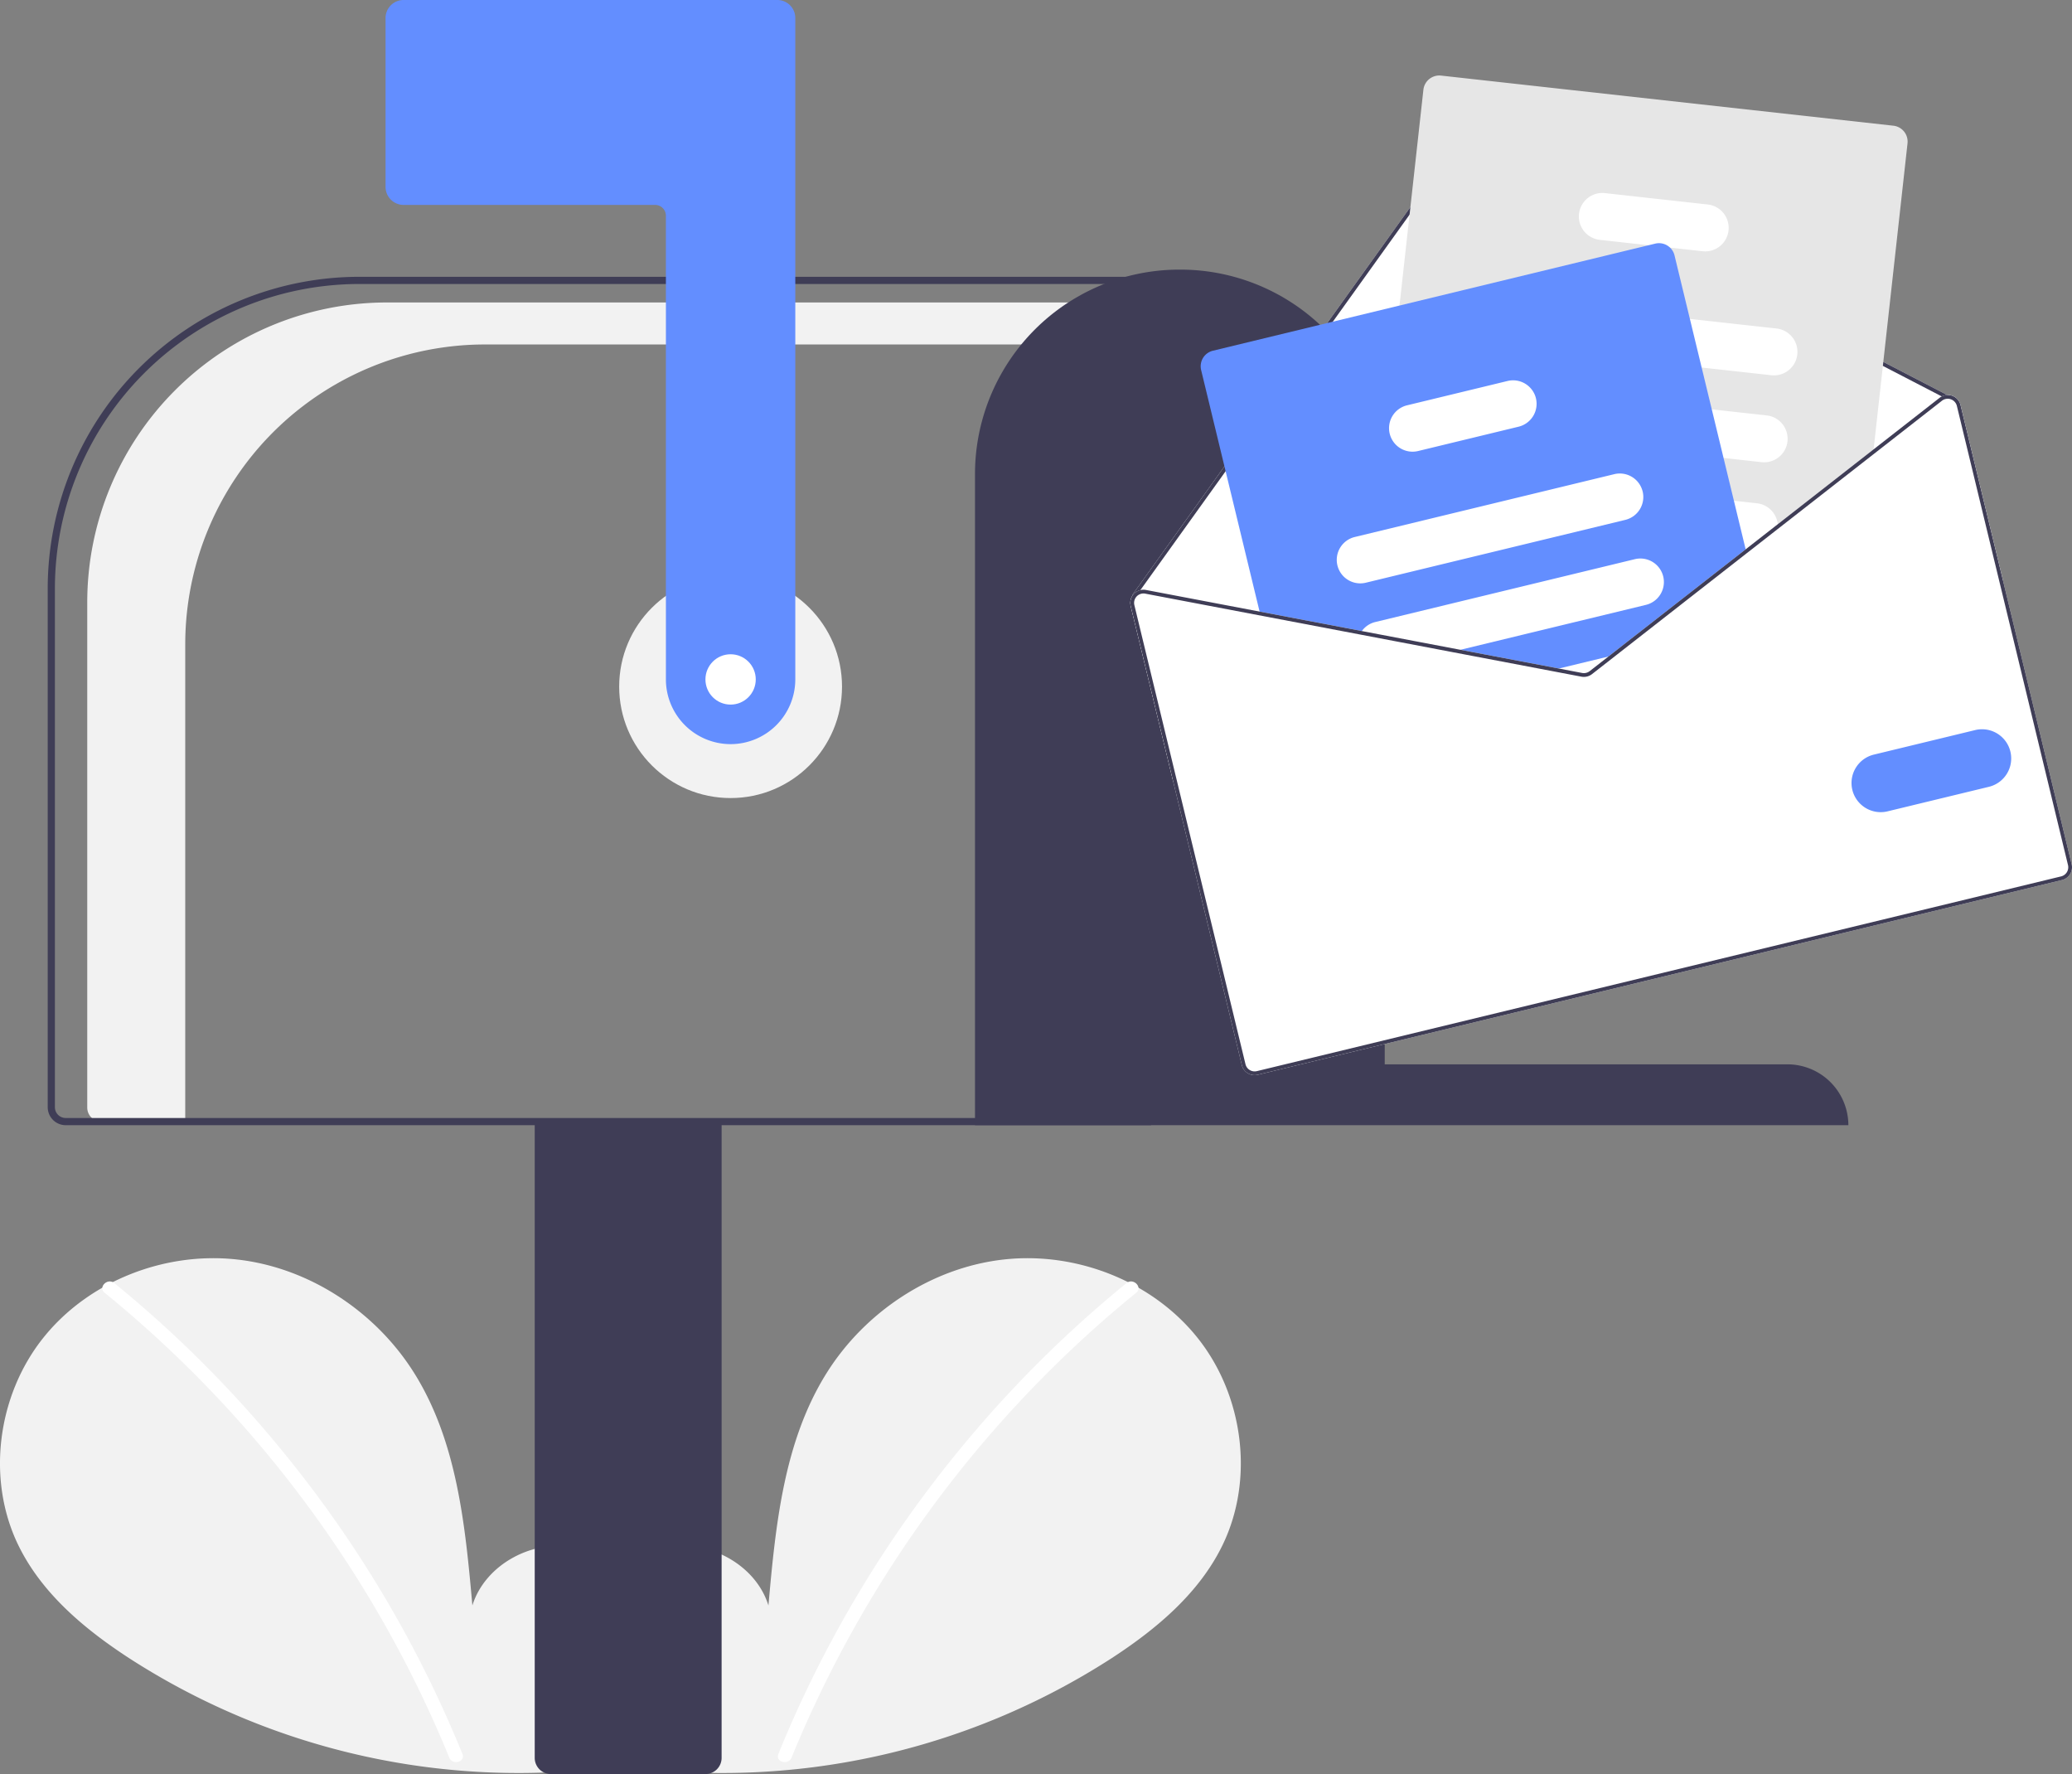 <svg data-name="Layer 1" xmlns="http://www.w3.org/2000/svg" width="576.499" height="493.5"><rect width="100%" height="100%" fill="#808080" stroke="none"/><path d="M169.422 488.35c9.255-7.82 14.876-20.173 13.402-32.2s-10.605-23.08-22.45-25.635-25.344 4.516-28.942 16.086c-1.98-22.306-4.26-45.547-16.12-64.543-10.739-17.2-29.337-29.507-49.495-31.709s-41.38 6.114-53.95 22.024-15.65 39.039-6.845 57.305c6.486 13.455 18.435 23.47 30.955 31.616a199.786 199.786 0 0 0 136.641 29.893" fill="#f2f2f2"/><path d="M31.8 356.924a326.88 326.88 0 0 1 45.553 45.235 327.833 327.833 0 0 1 51.309 85.741c.923 2.264-2.753 3.25-3.667 1.011a324.462 324.462 0 0 0-29.647-56.094 325.7 325.7 0 0 0-66.237-73.204c-1.898-1.546.806-4.222 2.688-2.689Z" fill="#fff"/><path d="M175.814 488.35c-9.254-7.82-14.876-20.173-13.401-32.2s10.605-23.08 22.448-25.635 25.346 4.516 28.943 16.086c1.98-22.306 4.261-45.547 16.12-64.543 10.739-17.2 29.338-29.507 49.495-31.709s41.38 6.114 53.95 22.024 15.65 39.039 6.845 57.305c-6.486 13.455-18.435 23.47-30.955 31.616a199.786 199.786 0 0 1-136.64 29.893" fill="#f2f2f2"/><path d="M313.437 356.924a326.879 326.879 0 0 0-45.554 45.235 327.833 327.833 0 0 0-51.308 85.741c-.924 2.264 2.752 3.25 3.666 1.011a325.987 325.987 0 0 1 95.884-129.298c1.898-1.546-.806-4.222-2.688-2.689Z" fill="#fff"/><circle cx="203.277" cy="191" r="31" fill="#f2f2f2"/><path d="M107.695 84.138h213.582v11.685H134.96a83.418 83.418 0 0 0-83.419 83.418V312h-23.37a3.895 3.895 0 0 1-3.895-3.895V167.556a83.418 83.418 0 0 1 83.418-83.418Z" fill="#f2f2f2"/><path d="M148.777 489V311.5h52V489a4.505 4.505 0 0 1-4.5 4.5h-43a4.505 4.505 0 0 1-4.5-4.5Z" fill="#3f3d56"/><path d="M13.277 308V163.666A86.764 86.764 0 0 1 99.942 77h220.335v236h-302a5.006 5.006 0 0 1-5-5Zm305-229H99.942a84.761 84.761 0 0 0-84.665 84.666V308a3.003 3.003 0 0 0 3 3h300Z" fill="#3f3d56"/><path d="M203.277 207a18.02 18.02 0 0 1-18-18V60a3.003 3.003 0 0 0-3-3h-70a5.006 5.006 0 0 1-5-5V5a5.006 5.006 0 0 1 5-5h104a5.006 5.006 0 0 1 5 5v184a18.02 18.02 0 0 1-18 18Z" fill="#638eff"/><path d="M328.277 75a56.88 56.88 0 0 1 57 56.761v164.31h112a16.965 16.965 0 0 1 17 16.929h-243V131.761a56.88 56.88 0 0 1 57-56.761Z" fill="#3f3d56"/><path d="m314.599 168.567 11.803 48.757 230.88-55.892-11.802-48.756a3.638 3.638 0 0 0-2.358-2.595 3.594 3.594 0 0 0-1.334-.2L408.33 40.777a3.682 3.682 0 0 0-4.656 1.12l-64.32 89.693-24.248 33.823a.514.514 0 0 0-.09.418 3.642 3.642 0 0 0-.416 2.735Z" fill="#fff"/><path d="M315.016 165.832a.49.49 0 0 0 .203.316.56.56 0 0 0 .433.086.536.536 0 0 0 .3-.208l.083-.115 1.262-1.766 22.929-31.964 64.3-89.673a2.62 2.62 0 0 1 3.323-.796l132.425 68.566 1.188.617a1.292 1.292 0 0 0 .148.052 1.615 1.615 0 0 1 .271-.026.514.514 0 0 0 .29-.245.524.524 0 0 0-.219-.709l-.164-.087L408.33 40.778a3.682 3.682 0 0 0-4.656 1.12l-64.32 89.693-24.248 33.823a.514.514 0 0 0-.09.418Z" fill="#3f3d56"/><path d="m384.357 170.804 5.14.57 38.142 4.225 25.286 2.8 1.493.166 31.552-24.645 1.21-.944 7.451-5.82 26.514-20.707.16-1.454 9.43-85.114a4.454 4.454 0 0 0-3.93-4.912L400.95 21.028a4.456 4.456 0 0 0-4.912 3.929l-6.65 60.037-3.69 33.286-3.3 29.779-1.53 13.829-.445 4.006a4.457 4.457 0 0 0 3.934 4.91Z" fill="#e6e6e6"/><path d="m418.942 96.198 54.517 6.038 19.333 2.14a6.54 6.54 0 1 0 1.44-13l-24.047-2.663-49.8-5.521a6.543 6.543 0 0 0-1.443 13.006ZM415.838 120.314c.14.025.281.05.425.064l63.285 7.01 10.566 1.174a6.542 6.542 0 0 0 1.439-13.005l-15.279-1.69-50.13-5.555-8.436-.935a6.54 6.54 0 0 0-1.87 12.937ZM408.676 141.698a6.539 6.539 0 0 0 4.88 3.125l25.939 2.873 46.197 5.118.01-.003 1.477.165 7.453-5.82a6.47 6.47 0 0 0 0-1.33 6.555 6.555 0 0 0-5.786-5.824l-6.418-.713-25.457-2.817-18.316-2.032-23.66-2.622a6.54 6.54 0 0 0-6.32 9.88ZM445.108 66.72l13.565 1.502 5.991.665 9.05 1.002a6.542 6.542 0 0 0 1.439-13.005l-28.6-3.166a6.54 6.54 0 1 0-1.445 13.001Z" fill="#fff"/><path d="m334.193 102.932 16.538 68.314 27.6 5.248 25.533 4.86 27.393 5.213 8.753 1.666a3.673 3.673 0 0 0 2.94-.712l7.022-5.484 4.446-3.472 31.552-24.645-20.062-82.874a4.403 4.403 0 0 0-1.244-2.159 4.449 4.449 0 0 0-4.125-1.117L337.47 97.563a4.45 4.45 0 0 0-3.276 5.369Z" fill="#638eff"/><path d="M372.114 157.278a6.546 6.546 0 0 0 7.895 4.818l72.215-17.482a6.55 6.55 0 0 0 4.818-7.896 2.1 2.1 0 0 0-.07-.246 6.539 6.539 0 0 0-7.826-4.572l-72.214 17.482a6.546 6.546 0 0 0-4.818 7.896ZM378.332 176.494l25.532 4.86 54.084-13.092a6.54 6.54 0 1 0-3.077-12.714l-72.215 17.482a6.494 6.494 0 0 0-3.747 2.511 6.583 6.583 0 0 0-.577.953ZM431.257 186.567l8.753 1.666a3.673 3.673 0 0 0 2.94-.712l7.022-5.484ZM386.664 120.647a6.546 6.546 0 0 0 7.896 4.818l27.97-6.771a6.55 6.55 0 0 0 4.819-7.896 6.466 6.466 0 0 0-1.205-2.486 6.545 6.545 0 0 0-6.691-2.332l-27.97 6.77a6.541 6.541 0 0 0-4.819 7.897Z" fill="#fff"/><path d="m403.862 181.354 27.398 5.214 8.75 1.666a3.689 3.689 0 0 0 2.938-.71l7.027-5.487-2.466.597-5.205 4.061a2.636 2.636 0 0 1-2.099.508l-6.48-1.232-27.397-5.214Zm81.838-28.539.266 1.102 1.215-.945Zm-81.838 28.54 27.398 5.213 8.75 1.666a3.689 3.689 0 0 0 2.938-.71l7.027-5.487-2.466.597-5.205 4.061a2.636 2.636 0 0 1-2.099.508l-6.48-1.232-27.397-5.214Zm0 0 27.398 5.213 8.75 1.666a3.689 3.689 0 0 0 2.938-.71l7.027-5.487-2.466.597-5.205 4.061a2.636 2.636 0 0 1-2.099.508l-6.48-1.232-27.397-5.214Zm-89.263-12.788 30.916 127.71a3.667 3.667 0 0 0 4.422 2.699l223.76-54.168a3.666 3.666 0 0 0 2.699-4.422l-30.916-127.71a3.638 3.638 0 0 0-2.358-2.595 3.594 3.594 0 0 0-1.334-.2 3.458 3.458 0 0 0-1.514.397 3.18 3.18 0 0 0-.607.377l-18.364 14.34-26.67 20.834-8.935 6.979.002.007-.008.002-32.766 25.578-5.417 4.24-5.205 4.06a2.636 2.636 0 0 1-2.099.508l-6.48-1.232-27.397-5.214-27.422-5.215-60.062-11.43a3.59 3.59 0 0 0-1.547.033 3.67 3.67 0 0 0-1.788 1.036 4.11 4.11 0 0 0-.493.651 3.642 3.642 0 0 0-.417 2.735Zm89.263 12.787 27.398 5.214 8.75 1.666a3.689 3.689 0 0 0 2.938-.71l7.027-5.487-2.466.597-5.205 4.061a2.636 2.636 0 0 1-2.099.508l-6.48-1.232-27.397-5.214Zm0 0 27.398 5.214 8.75 1.666a3.689 3.689 0 0 0 2.938-.71l7.027-5.487-2.466.597-5.205 4.061a2.636 2.636 0 0 1-2.099.508l-6.48-1.232-27.397-5.214Zm0 0 27.398 5.214 8.75 1.666a3.689 3.689 0 0 0 2.938-.71l7.027-5.487-2.466.597-5.205 4.061a2.636 2.636 0 0 1-2.099.508l-6.48-1.232-27.397-5.214Z" fill="#fff"/><path d="m403.862 181.354 27.398 5.214 8.75 1.666a3.689 3.689 0 0 0 2.938-.71l7.027-5.487-2.466.597-5.205 4.061a2.636 2.636 0 0 1-2.099.508l-6.48-1.232-27.397-5.214Zm81.838-28.539.266 1.102 1.215-.945Zm-81.838 28.54 27.398 5.213 8.75 1.666a3.689 3.689 0 0 0 2.938-.71l7.027-5.487-2.466.597-5.205 4.061a2.636 2.636 0 0 1-2.099.508l-6.48-1.232-27.397-5.214Zm0 0 27.398 5.213 8.75 1.666a3.689 3.689 0 0 0 2.938-.71l7.027-5.487-2.466.597-5.205 4.061a2.636 2.636 0 0 1-2.099.508l-6.48-1.232-27.397-5.214Zm-87.827-15.444.135.102c.023-.037.063-.07.093-.11a2.643 2.643 0 0 1 2.385-.767l59.686 11.354 25.528 4.864 27.398 5.214 8.75 1.666a3.689 3.689 0 0 0 2.938-.71l7.027-5.487-2.466.597-5.205 4.061a2.636 2.636 0 0 1-2.099.508l-6.48-1.232-27.397-5.214-27.422-5.215-60.062-11.43a3.59 3.59 0 0 0-1.547.033Zm-1.436 2.657 30.916 127.71a3.667 3.667 0 0 0 4.422 2.698l223.76-54.168a3.666 3.666 0 0 0 2.699-4.422l-30.916-127.71a3.638 3.638 0 0 0-2.358-2.595 3.594 3.594 0 0 0-1.334-.2 3.458 3.458 0 0 0-1.514.397 3.18 3.18 0 0 0-.607.377l-18.364 14.34-26.67 20.834-8.935 6.979.002.007-.008.002-32.766 25.578-5.417 4.24-5.205 4.06a2.636 2.636 0 0 1-2.099.508l-6.48-1.232-27.397-5.214-27.422-5.215-60.062-11.43a3.59 3.59 0 0 0-1.547.033 3.67 3.67 0 0 0-1.788 1.036 4.11 4.11 0 0 0-.493.651 3.642 3.642 0 0 0-.417 2.735Zm1.02-.247a2.598 2.598 0 0 1 .46-2.19.34.34 0 0 1 .091-.118c.023-.037.063-.07.093-.11a2.643 2.643 0 0 1 2.385-.767l59.686 11.354 25.528 4.864 27.398 5.214 8.75 1.666a3.689 3.689 0 0 0 2.938-.71l7.027-5.487 4.444-3.472 31.547-24.648 1.215-.945 7.447-5.817 26.518-20.71 19.171-14.971a2.604 2.604 0 0 1 .988-.477 1.997 1.997 0 0 1 .305-.05 1.615 1.615 0 0 1 .271-.026 2.679 2.679 0 0 1 .9.147 2.625 2.625 0 0 1 1.687 1.853l30.916 127.71a2.62 2.62 0 0 1-1.931 3.165l-223.761 54.168a2.618 2.618 0 0 1-3.158-1.933Zm88.243 13.033 27.398 5.214 8.75 1.666a3.689 3.689 0 0 0 2.938-.71l7.027-5.487-2.466.597-5.205 4.061a2.636 2.636 0 0 1-2.099.508l-6.48-1.232-27.397-5.214Zm0 0 27.398 5.214 8.75 1.666a3.689 3.689 0 0 0 2.938-.71l7.027-5.487-2.466.597-5.205 4.061a2.636 2.636 0 0 1-2.099.508l-6.48-1.232-27.397-5.214Zm0 0 27.398 5.214 8.75 1.666a3.689 3.689 0 0 0 2.938-.71l7.027-5.487-2.466.597-5.205 4.061a2.636 2.636 0 0 1-2.099.508l-6.48-1.232-27.397-5.214Z" fill="#3f3d56"/><path d="M515.379 219.717a8.128 8.128 0 0 1 5.98-9.8l28.242-6.838a8.119 8.119 0 0 1 3.82 15.782l-28.241 6.837a8.128 8.128 0 0 1-9.801-5.98Z" fill="#638eff"/><circle cx="203.277" cy="189" r="7" fill="#fff"/></svg>